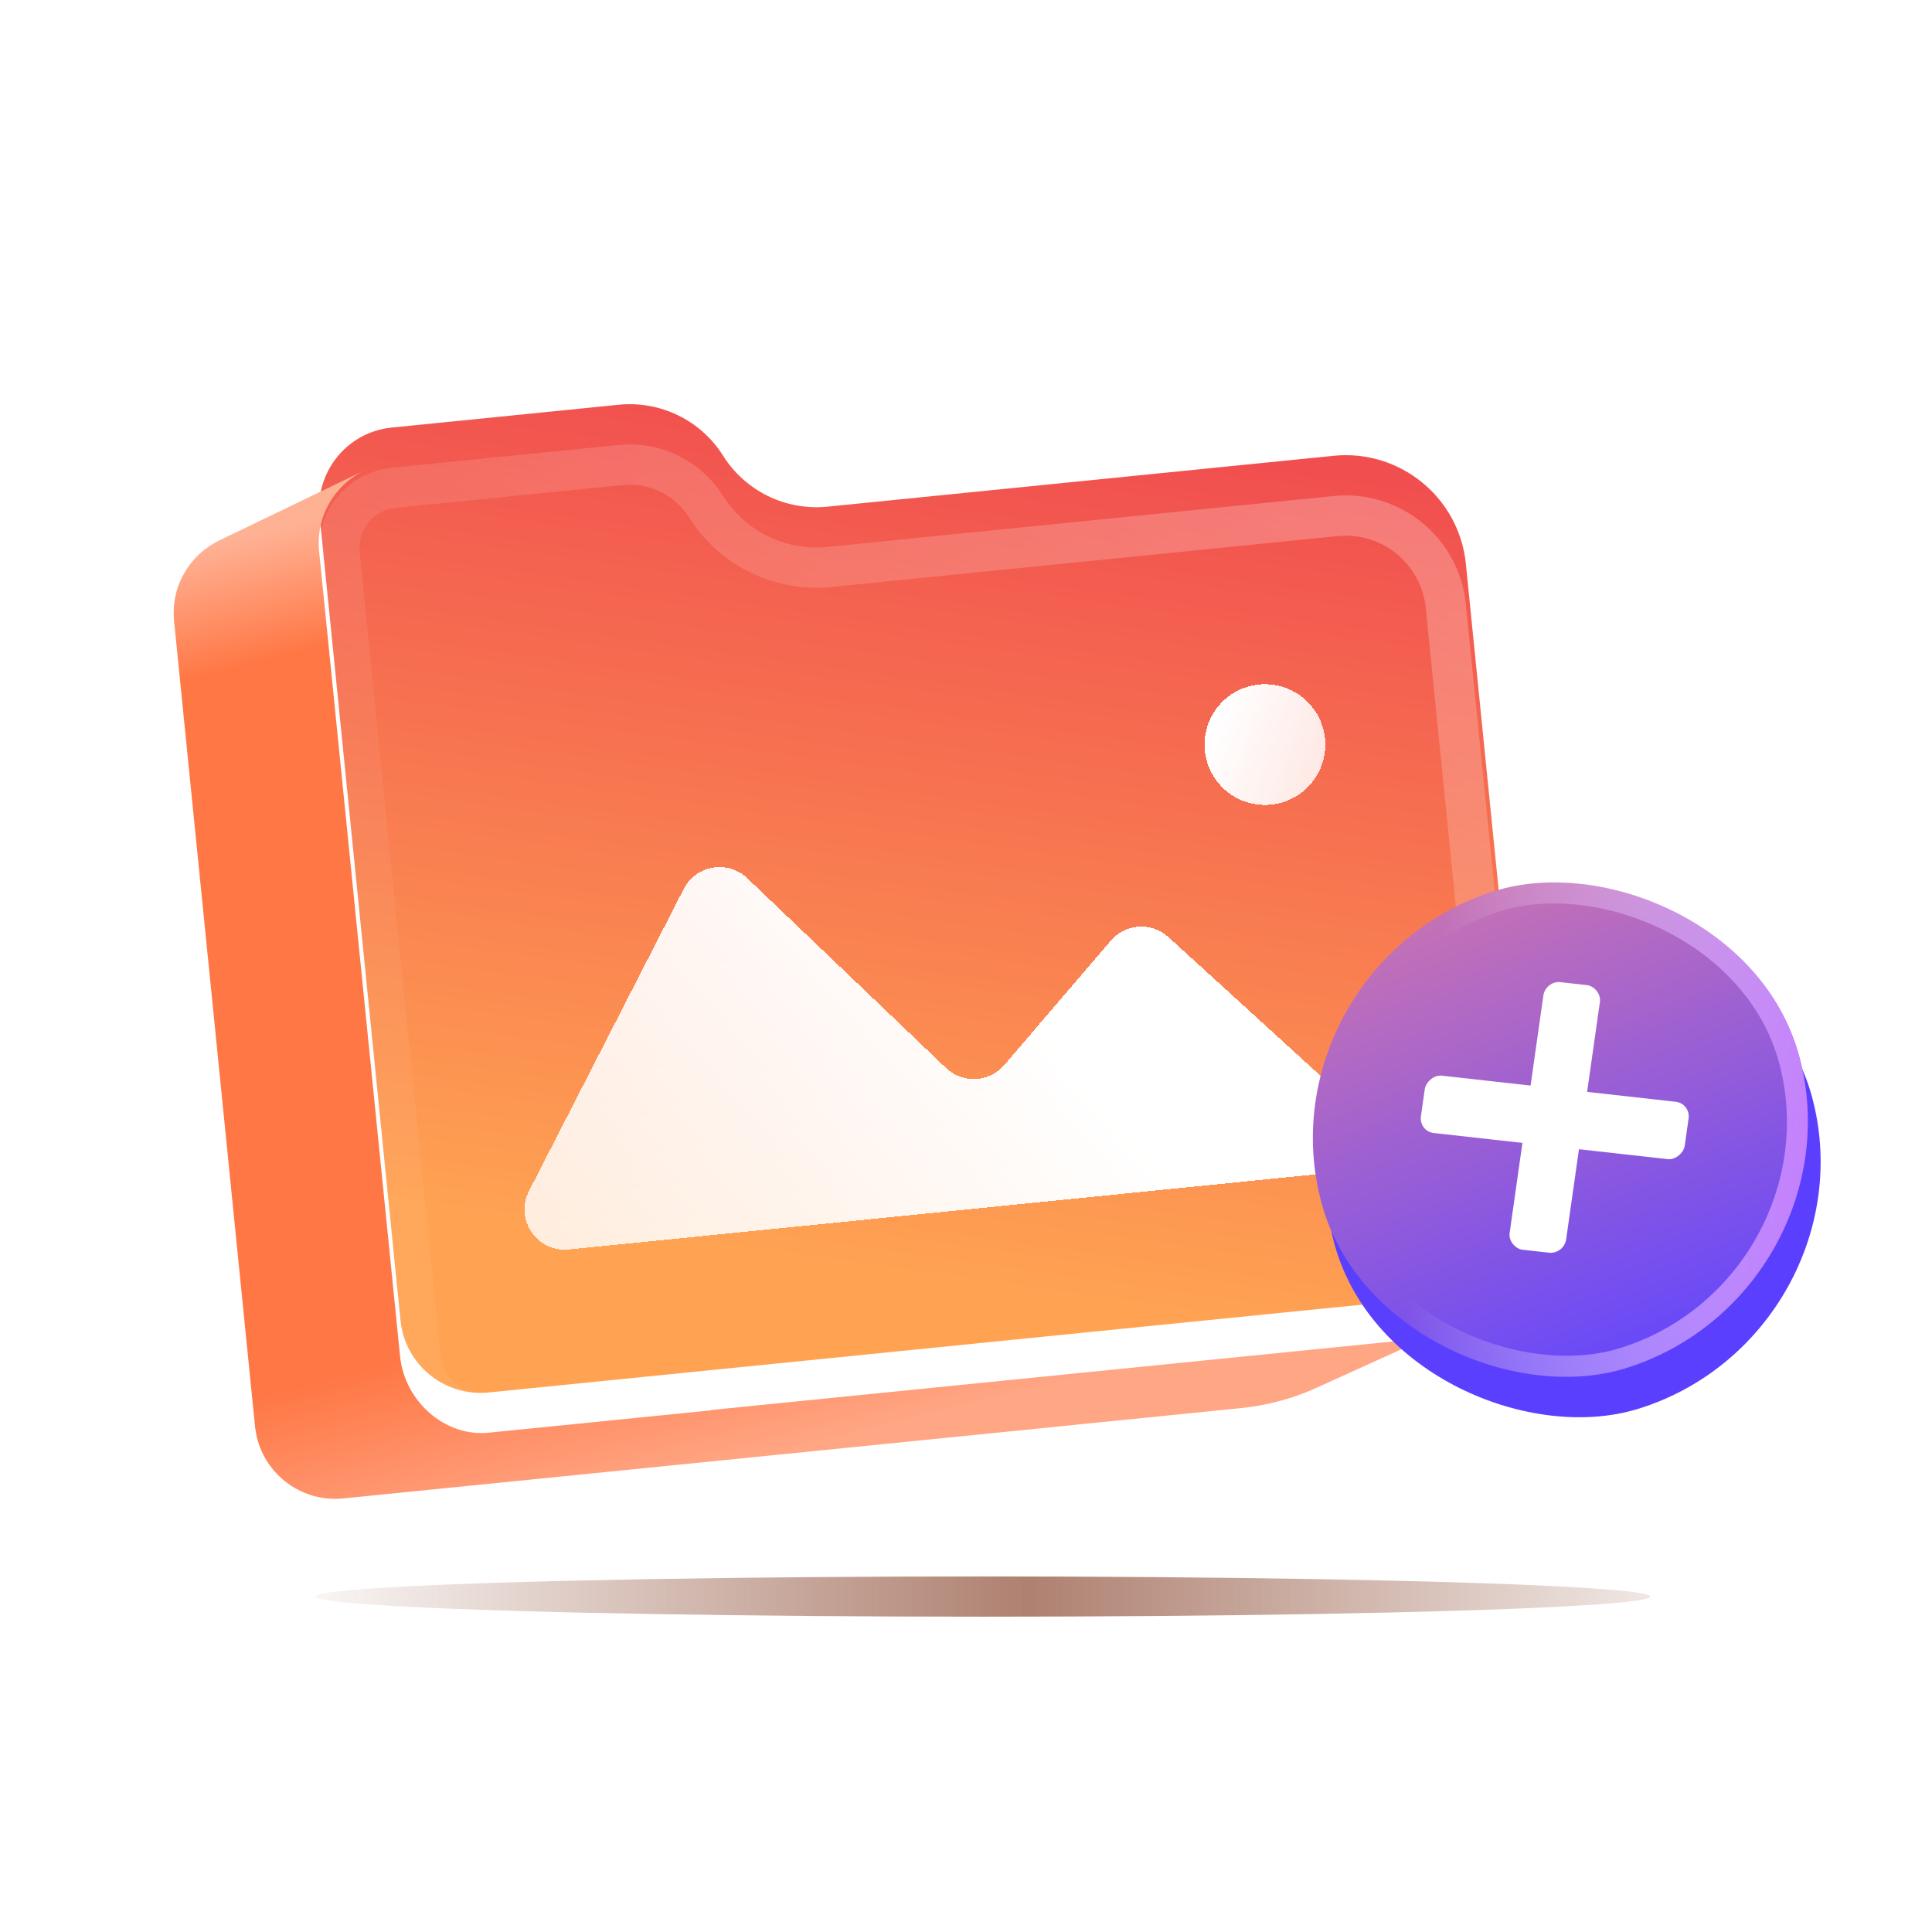 <svg width="48" height="48" viewBox="0 0 48 48" fill="none" xmlns="http://www.w3.org/2000/svg">
<g filter="url(#filter0_i_36720_2580)">
<path d="M9.95 33.806C10.061 34.905 11.041 35.706 12.14 35.596L36.235 33.173C37.334 33.063 38.136 32.082 38.025 30.983L36.419 15.008C36.253 13.36 34.782 12.158 33.134 12.324L20.557 13.588C19.523 13.692 18.519 13.202 17.965 12.322C17.411 11.442 16.407 10.952 15.372 11.056L9.73 11.623C8.631 11.733 7.83 12.714 7.94 13.813L9.95 33.806Z" fill="url(#paint0_linear_36720_2580)"/>
</g>
<path d="M10.448 33.756C10.531 34.58 11.266 35.181 12.09 35.098L36.185 32.676C37.009 32.593 37.61 31.857 37.528 31.033L35.921 15.059C35.783 13.685 34.558 12.683 33.184 12.821L20.607 14.086C19.384 14.209 18.197 13.629 17.542 12.588C17.089 11.869 16.268 11.468 15.422 11.553L9.78 12.12C8.956 12.203 8.355 12.939 8.438 13.763L10.448 33.756Z" stroke="url(#paint1_linear_36720_2580)"/>
<path fill-rule="evenodd" clip-rule="evenodd" d="M5.446 13.428C4.71 13.783 4.238 14.57 4.325 15.431L7.928 13.693C7.841 12.834 8.313 12.046 9.049 11.691L5.446 13.428ZM6.341 35.486L6.336 35.438L4.325 15.431L7.928 13.694L9.94 33.701C10.05 34.8 11.043 35.706 12.142 35.595L17.652 35.041L17.674 35.031L35.426 33.246L32.711 34.478C32.116 34.748 31.482 34.919 30.832 34.984L26.281 35.442L26.278 35.443L8.527 37.228C7.444 37.337 6.476 36.56 6.342 35.486L6.341 35.486Z" fill="url(#paint2_linear_36720_2580)"/>
<g filter="url(#filter1_d_36720_2580)">
<circle cx="31.227" cy="18.099" r="1.5" transform="rotate(-5.742 31.227 18.099)" fill="url(#paint3_linear_36720_2580)" shape-rendering="crispEdges"/>
</g>
<g filter="url(#filter2_f_36720_2580)">
<ellipse cx="24.419" cy="39.666" rx="16.581" ry="0.5" fill="url(#paint4_radial_36720_2580)" fill-opacity="0.8"/>
</g>
<g filter="url(#filter3_d_36720_2580)">
<path fill-rule="evenodd" clip-rule="evenodd" d="M24.753 26.059C24.38 26.494 23.717 26.528 23.302 26.132L18.367 21.419C17.883 20.957 17.091 21.091 16.786 21.687L12.942 29.192C12.581 29.898 13.143 30.723 13.932 30.643L21.477 29.885L26.685 29.361L32.787 28.747C33.648 28.661 34 27.596 33.361 27.014L28.83 22.882C28.413 22.502 27.763 22.542 27.396 22.971L24.753 26.059Z" fill="url(#paint5_linear_36720_2580)" shape-rendering="crispEdges"/>
</g>
<g filter="url(#filter4_b_36720_2580)">
<rect width="12.358" height="12.358" rx="6.179" transform="matrix(-0.261 -0.96 -0.96 0.296 46.629 33.174)" fill="url(#paint6_linear_36720_2580)"/>
</g>
<g filter="url(#filter5_b_36720_2580)">
<rect width="12.358" height="12.358" rx="6.179" transform="matrix(-0.261 -0.96 -0.96 0.296 46.311 32.167)" fill="url(#paint7_linear_36720_2580)"/>
<rect x="-0.319" y="-0.173" width="11.836" height="11.836" rx="5.918" transform="matrix(-0.261 -0.96 -0.96 0.296 45.743 31.739)" stroke="url(#paint8_linear_36720_2580)" stroke-width="0.522"/>
</g>
<rect width="6.654" height="1.426" rx="0.376" transform="matrix(-0.985 -0.11 -0.142 0.999 42.006 27.415)" fill="white"/>
<rect width="6.654" height="1.426" rx="0.376" transform="matrix(-0.142 0.999 0.985 0.11 38.398 24.36)" fill="white"/>
<defs>
<filter id="filter0_i_36720_2580" x="7.93" y="10.042" width="30.105" height="25.564" filterUnits="userSpaceOnUse" color-interpolation-filters="sRGB">
<feFlood flood-opacity="0" result="BackgroundImageFix"/>
<feBlend mode="normal" in="SourceGraphic" in2="BackgroundImageFix" result="shape"/>
<feColorMatrix in="SourceAlpha" type="matrix" values="0 0 0 0 0 0 0 0 0 0 0 0 0 0 0 0 0 0 127 0" result="hardAlpha"/>
<feOffset dy="-1"/>
<feGaussianBlur stdDeviation="1"/>
<feComposite in2="hardAlpha" operator="arithmetic" k2="-1" k3="1"/>
<feColorMatrix type="matrix" values="0 0 0 0 0.917 0 0 0 0 0.118 0 0 0 0 0.118 0 0 0 1 0"/>
<feBlend mode="normal" in2="shape" result="effect1_innerShadow_36720_2580"/>
</filter>
<filter id="filter1_d_36720_2580" x="28.927" y="16" width="5" height="5" filterUnits="userSpaceOnUse" color-interpolation-filters="sRGB">
<feFlood flood-opacity="0" result="BackgroundImageFix"/>
<feColorMatrix in="SourceAlpha" type="matrix" values="0 0 0 0 0 0 0 0 0 0 0 0 0 0 0 0 0 0 127 0" result="hardAlpha"/>
<feOffset dx="0.2" dy="0.4"/>
<feGaussianBlur stdDeviation="0.5"/>
<feComposite in2="hardAlpha" operator="out"/>
<feColorMatrix type="matrix" values="0 0 0 0 0.779 0 0 0 0 0.181 0 0 0 0 0.114 0 0 0 1 0"/>
<feBlend mode="normal" in2="BackgroundImageFix" result="effect1_dropShadow_36720_2580"/>
<feBlend mode="normal" in="SourceGraphic" in2="effect1_dropShadow_36720_2580" result="shape"/>
</filter>
<filter id="filter2_f_36720_2580" x="6.837" y="38.166" width="35.163" height="3" filterUnits="userSpaceOnUse" color-interpolation-filters="sRGB">
<feFlood flood-opacity="0" result="BackgroundImageFix"/>
<feBlend mode="normal" in="SourceGraphic" in2="BackgroundImageFix" result="shape"/>
<feGaussianBlur stdDeviation="0.5" result="effect1_foregroundBlur_36720_2580"/>
</filter>
<filter id="filter3_d_36720_2580" x="12.03" y="20.543" width="22.858" height="11.506" filterUnits="userSpaceOnUse" color-interpolation-filters="sRGB">
<feFlood flood-opacity="0" result="BackgroundImageFix"/>
<feColorMatrix in="SourceAlpha" type="matrix" values="0 0 0 0 0 0 0 0 0 0 0 0 0 0 0 0 0 0 127 0" result="hardAlpha"/>
<feOffset dx="0.2" dy="0.4"/>
<feGaussianBlur stdDeviation="0.5"/>
<feComposite in2="hardAlpha" operator="out"/>
<feColorMatrix type="matrix" values="0 0 0 0 0.779 0 0 0 0 0.181 0 0 0 0 0.114 0 0 0 1 0"/>
<feBlend mode="normal" in2="BackgroundImageFix" result="effect1_dropShadow_36720_2580"/>
<feBlend mode="normal" in="SourceGraphic" in2="effect1_dropShadow_36720_2580" result="shape"/>
</filter>
<filter id="filter4_b_36720_2580" x="23.444" y="13.378" width="31.272" height="31.388" filterUnits="userSpaceOnUse" color-interpolation-filters="sRGB">
<feFlood flood-opacity="0" result="BackgroundImageFix"/>
<feGaussianBlur in="BackgroundImageFix" stdDeviation="4.742"/>
<feComposite in2="SourceAlpha" operator="in" result="effect1_backgroundBlur_36720_2580"/>
<feBlend mode="normal" in="SourceGraphic" in2="effect1_backgroundBlur_36720_2580" result="shape"/>
</filter>
<filter id="filter5_b_36720_2580" x="23.126" y="12.371" width="31.272" height="31.388" filterUnits="userSpaceOnUse" color-interpolation-filters="sRGB">
<feFlood flood-opacity="0" result="BackgroundImageFix"/>
<feGaussianBlur in="BackgroundImageFix" stdDeviation="4.742"/>
<feComposite in2="SourceAlpha" operator="in" result="effect1_backgroundBlur_36720_2580"/>
<feBlend mode="normal" in="SourceGraphic" in2="effect1_backgroundBlur_36720_2580" result="shape"/>
</filter>
<linearGradient id="paint0_linear_36720_2580" x1="15.554" y1="31.913" x2="18.558" y2="10.737" gradientUnits="userSpaceOnUse">
<stop stop-color="#FFA352"/>
<stop offset="1" stop-color="#F14F4F"/>
</linearGradient>
<linearGradient id="paint1_linear_36720_2580" x1="32.119" y1="11.979" x2="22.376" y2="26.706" gradientUnits="userSpaceOnUse">
<stop stop-color="white" stop-opacity="0.24"/>
<stop offset="1" stop-color="white" stop-opacity="0.05"/>
</linearGradient>
<linearGradient id="paint2_linear_36720_2580" x1="14.978" y1="11.095" x2="21.249" y2="35.917" gradientUnits="userSpaceOnUse">
<stop stop-color="#FFB194"/>
<stop offset="0.122" stop-color="#FF7745"/>
<stop offset="0.812" stop-color="#FF7745"/>
<stop offset="0.99" stop-color="#FFA685"/>
</linearGradient>
<linearGradient id="paint3_linear_36720_2580" x1="30.527" y1="16.474" x2="34.087" y2="18.254" gradientUnits="userSpaceOnUse">
<stop stop-color="white"/>
<stop offset="1" stop-color="white" stop-opacity="0.79"/>
</linearGradient>
<radialGradient id="paint4_radial_36720_2580" cx="0" cy="0" r="1" gradientUnits="userSpaceOnUse" gradientTransform="translate(25.543 39.795) rotate(180) scale(19.111 501.5)">
<stop stop-color="#9A614C"/>
<stop offset="1" stop-color="#9A614C" stop-opacity="0"/>
</radialGradient>
<linearGradient id="paint5_linear_36720_2580" x1="21.805" y1="20.776" x2="11.019" y2="30.205" gradientUnits="userSpaceOnUse">
<stop stop-color="white"/>
<stop offset="1" stop-color="white" stop-opacity="0.79"/>
</linearGradient>
<linearGradient id="paint6_linear_36720_2580" x1="20.034" y1="6.412" x2="-0.726" y2="4.677" gradientUnits="userSpaceOnUse">
<stop offset="1" stop-color="#5A3FFF"/>
</linearGradient>
<linearGradient id="paint7_linear_36720_2580" x1="20.034" y1="6.412" x2="-0.726" y2="4.677" gradientUnits="userSpaceOnUse">
<stop stop-color="#FF8B8B"/>
<stop offset="1" stop-color="#5F45FF"/>
</linearGradient>
<linearGradient id="paint8_linear_36720_2580" x1="0.655" y1="0.218" x2="4.302" y2="9.894" gradientUnits="userSpaceOnUse">
<stop stop-color="#C57BFF"/>
<stop offset="1" stop-color="white" stop-opacity="0"/>
</linearGradient>
</defs>
</svg>
